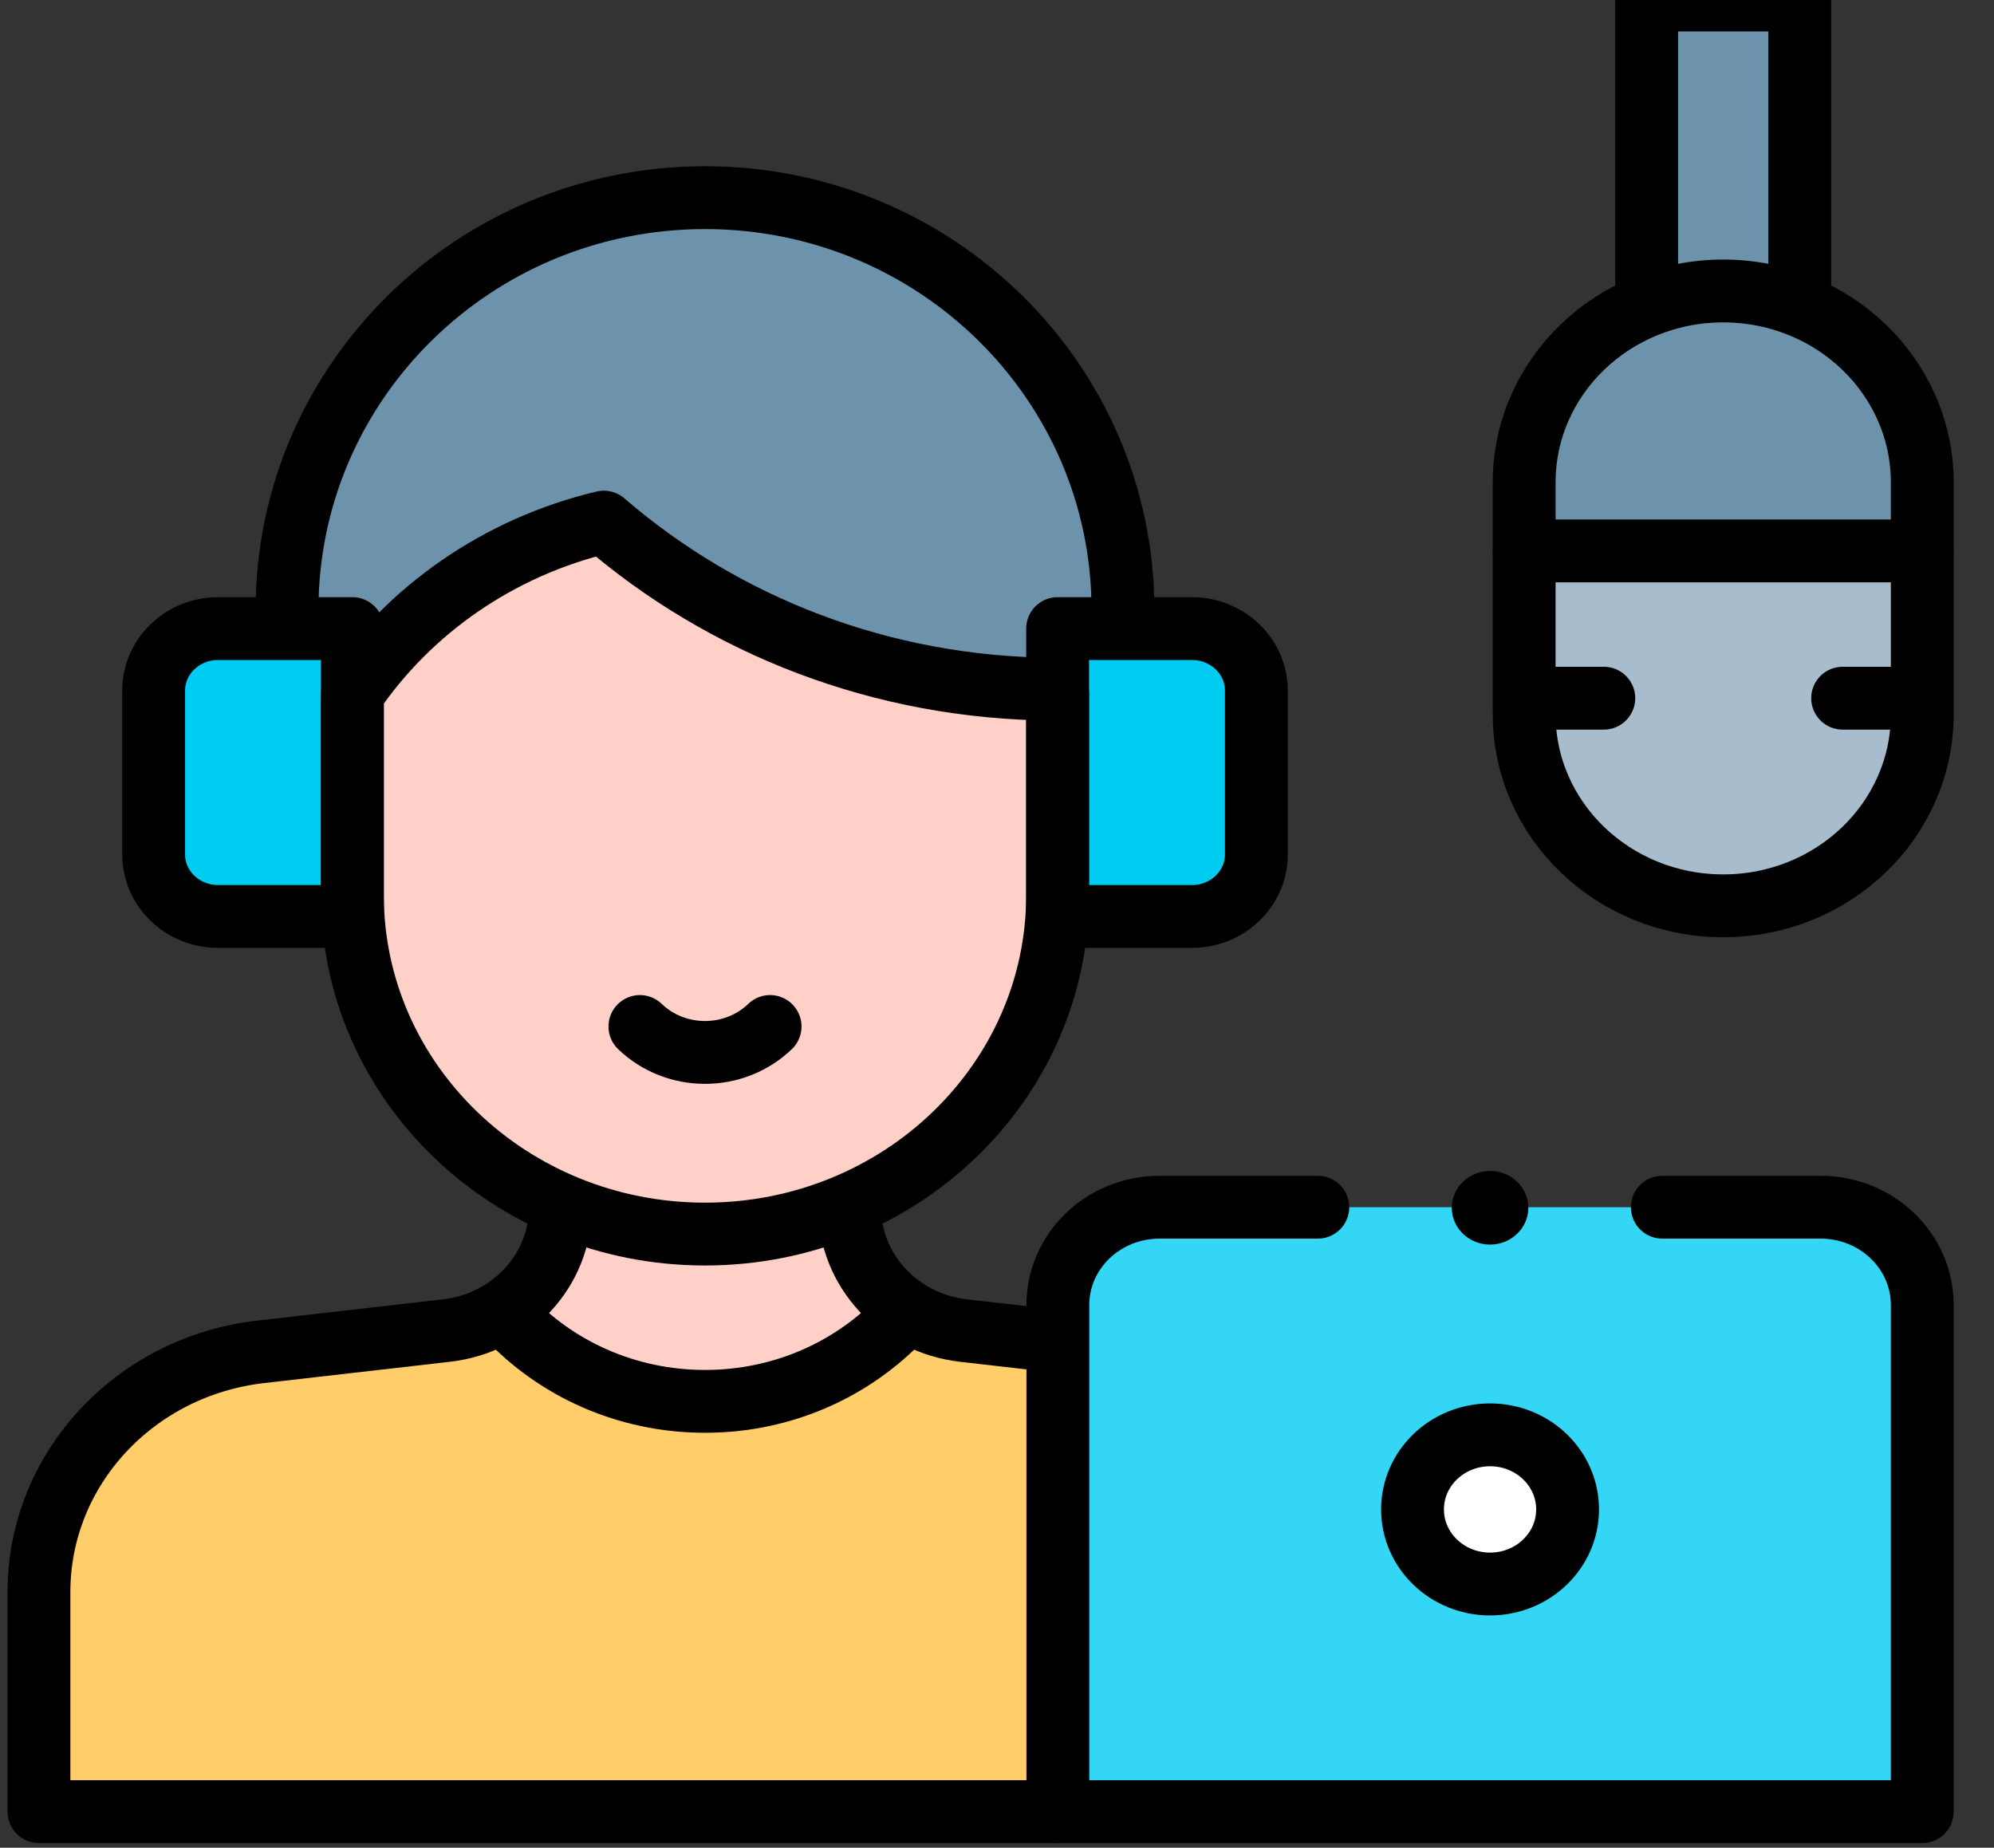 <svg width="150" height="139" viewBox="0 0 150 139" fill="none" xmlns="http://www.w3.org/2000/svg">
<rect x="0" y="0" width="150" height="139" fill="#333333" stroke="none"/>
<g clip-path="url(#clip0_32_583)">
<path d="M42.159 90.815C42.159 95.548 38.48 99.534 33.594 100.093L19.608 101.695C10.094 102.785 2.93 110.546 2.93 119.763V136.285H103.138V119.763C103.138 110.546 95.974 102.785 86.46 101.695L72.474 100.093C67.588 99.534 63.909 95.548 63.909 90.815H42.159Z" fill="#FFCD69"/>
<path d="M38.148 99.03C41.809 102.953 47.122 105.421 53.034 105.421C58.946 105.421 64.259 102.953 67.92 99.029C67.92 99.029 68.058 98.882 68.294 98.628C65.636 96.948 63.909 94.057 63.909 90.815H42.159C42.159 94.143 40.338 97.1 37.56 98.758C37.937 98.932 38.148 99.03 38.148 99.03Z" fill="#FFD0C7"/>
<path d="M79.56 62.516C82.672 57.707 84.475 51.995 84.475 45.868C84.475 28.747 70.398 14.869 53.034 14.869C35.67 14.869 21.593 28.747 21.593 45.868C21.593 51.995 23.396 57.707 26.508 62.516L79.56 62.516Z" fill="#6D92AC"/>
<path d="M79.559 52.184C79.482 52.071 79.408 51.955 79.329 51.843C66.3 51.788 54.423 47.045 45.424 39.277C37.547 41.144 30.833 45.844 26.508 52.187V67.32C26.508 81.412 38.384 92.836 53.034 92.836C67.683 92.836 79.559 81.412 79.559 67.32V52.184H79.559Z" fill="#FFD0C7"/>
<path d="M89.664 47.287H79.56V68.943H89.664C92.34 68.943 94.51 66.856 94.51 64.282V51.949C94.51 49.374 92.34 47.287 89.664 47.287Z" fill="#00CCF2"/>
<path d="M16.404 47.287H26.509V68.943H16.404C13.728 68.943 11.559 66.856 11.559 64.282V51.949C11.559 49.374 13.728 47.287 16.404 47.287Z" fill="#00CCF2"/>
<path d="M87.227 90.815H136.956C141.18 90.815 144.604 94.109 144.604 98.173V136.285H79.578V98.173C79.578 94.109 83.002 90.815 87.227 90.815Z" fill="#33D6F5"/>
<path d="M112.091 119.161C115.312 119.161 117.923 116.649 117.923 113.55C117.923 110.451 115.312 107.939 112.091 107.939C108.87 107.939 106.258 110.451 106.258 113.55C106.258 116.649 108.87 119.161 112.091 119.161Z" fill="white"/>
<path d="M144.604 36.294C144.604 28.338 137.9 21.889 129.63 21.889C121.361 21.889 114.657 28.338 114.657 36.294V41.444H144.604V36.294Z" fill="#6D92AC"/>
<path d="M129.63 68.144C137.9 68.144 144.604 61.695 144.604 53.74V41.444H114.657V53.74C114.657 61.695 121.361 68.144 129.63 68.144Z" fill="#A7BDCD"/>
<path d="M135.389 0H123.871V21.889H135.389V0Z" fill="#6D92AC"/>
<path d="M79.559 52.184C79.482 52.071 79.408 51.955 79.329 51.843C66.3 51.788 54.423 47.045 45.424 39.277C37.547 41.144 30.833 45.844 26.508 52.187V67.32C26.508 81.412 38.384 92.836 53.034 92.836C67.683 92.836 79.559 81.412 79.559 67.32V52.184H79.559Z" stroke="black" stroke-width="4.727" stroke-miterlimit="10" stroke-linecap="round" stroke-linejoin="round"/>
<path d="M79.222 100.866L72.474 100.093C67.588 99.534 63.909 95.548 63.909 90.815" stroke="black" stroke-width="4.727" stroke-miterlimit="10" stroke-linecap="round" stroke-linejoin="round"/>
<path d="M42.159 90.815C42.159 95.548 38.48 99.534 33.594 100.093L19.608 101.695C10.094 102.785 2.93 110.546 2.93 119.763V136.285H79.578" stroke="black" stroke-width="4.727" stroke-miterlimit="10" stroke-linecap="round" stroke-linejoin="round"/>
<path d="M67.92 99.029C64.259 102.953 58.947 105.421 53.035 105.421C47.123 105.421 41.81 102.953 38.149 99.03" stroke="black" stroke-width="4.727" stroke-miterlimit="10" stroke-linecap="round" stroke-linejoin="round"/>
<path d="M48.137 77.22C50.842 79.822 55.227 79.822 57.931 77.22" stroke="black" stroke-width="4.727" stroke-miterlimit="10" stroke-linecap="round" stroke-linejoin="round"/>
<path d="M89.664 47.287H79.56V68.943H89.664C92.34 68.943 94.51 66.856 94.51 64.282V51.949C94.51 49.374 92.34 47.287 89.664 47.287Z" stroke="black" stroke-width="4.727" stroke-miterlimit="10" stroke-linecap="round" stroke-linejoin="round"/>
<path d="M16.404 47.287H26.509V68.943H16.404C13.728 68.943 11.559 66.856 11.559 64.282V51.949C11.559 49.374 13.728 47.287 16.404 47.287Z" stroke="black" stroke-width="4.727" stroke-miterlimit="10" stroke-linecap="round" stroke-linejoin="round"/>
<path d="M125.049 90.815H136.956C141.18 90.815 144.604 94.109 144.604 98.173V136.285H79.578V98.173C79.578 94.109 83.002 90.815 87.227 90.815H99.133" stroke="black" stroke-width="4.727" stroke-miterlimit="10" stroke-linecap="round" stroke-linejoin="round"/>
<path d="M112.091 119.161C115.312 119.161 117.923 116.649 117.923 113.55C117.923 110.451 115.312 107.939 112.091 107.939C108.87 107.939 106.258 110.451 106.258 113.55C106.258 116.649 108.87 119.161 112.091 119.161Z" stroke="black" stroke-width="4.727" stroke-miterlimit="10" stroke-linecap="round" stroke-linejoin="round"/>
<path d="M123.871 22.291V0H135.389V22.291" stroke="black" stroke-width="4.727" stroke-miterlimit="10" stroke-linecap="round" stroke-linejoin="round"/>
<path d="M129.63 21.889C137.9 21.889 144.604 28.338 144.604 36.293V53.738C144.604 61.694 137.9 68.142 129.63 68.142C121.361 68.142 114.657 61.694 114.657 53.738V36.292C114.657 28.338 121.361 21.889 129.63 21.889Z" stroke="black" stroke-width="4.727" stroke-miterlimit="10" stroke-linecap="round" stroke-linejoin="round"/>
<path d="M144.604 41.443H114.657" stroke="black" stroke-width="4.727" stroke-miterlimit="10" stroke-linecap="round" stroke-linejoin="round"/>
<path d="M143.795 52.523H138.613" stroke="black" stroke-width="4.727" stroke-miterlimit="10" stroke-linecap="round" stroke-linejoin="round"/>
<path d="M115.465 52.523H120.648" stroke="black" stroke-width="4.727" stroke-miterlimit="10" stroke-linecap="round" stroke-linejoin="round"/>
<path d="M84.475 45.868C84.475 28.747 70.398 14.869 53.034 14.869C35.67 14.869 21.593 28.747 21.593 45.868C21.593 46.251 21.6 46.632 21.614 47.012" stroke="black" stroke-width="4.727" stroke-miterlimit="10" stroke-linecap="round" stroke-linejoin="round"/>
<ellipse cx="112.091" cy="90.857" rx="2.88" ry="2.77" fill="black"/>
</g>
<defs>
<clipPath id="clip0_32_583">
<rect width="150" height="139" fill="white"/>
</clipPath>
</defs>
</svg>
